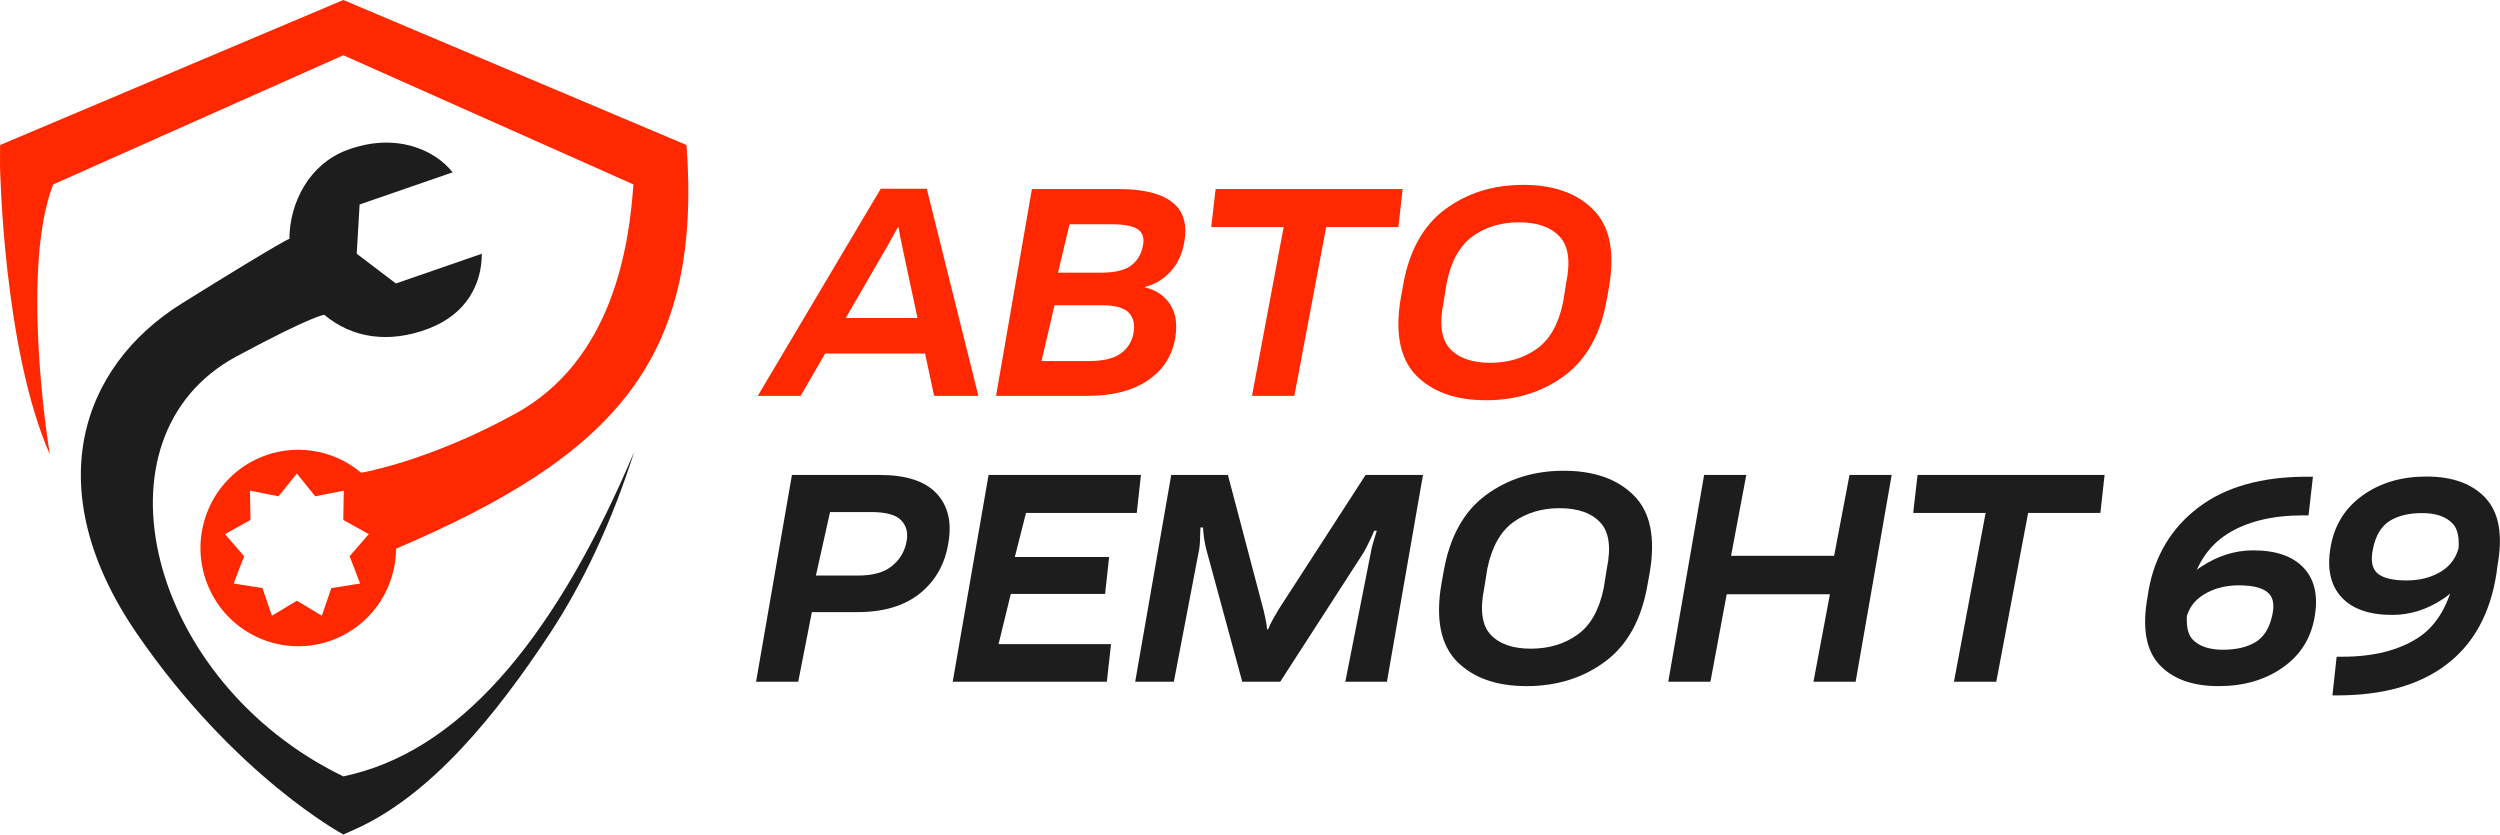 <?xml version="1.0" encoding="UTF-8"?> <svg xmlns="http://www.w3.org/2000/svg" width="701" height="234" viewBox="0 0 701 234" fill="none"> <path d="M212 191.162H223.823L227.649 171.638H240.404C247.795 171.638 253.665 169.872 258.015 166.34C262.397 162.775 265.046 158 265.962 152.015C266.911 146.259 265.766 141.68 262.528 138.279C259.29 134.878 254.009 133.177 246.683 133.177H222.057L212 191.162ZM228.777 161.385L232.751 143.577H244.524C248.645 143.61 251.409 144.428 252.815 146.03C254.254 147.6 254.695 149.628 254.139 152.113C253.584 154.828 252.21 157.051 250.019 158.785C247.86 160.518 244.704 161.385 240.551 161.385H228.777Z" fill="#1D1D1D"></path> <path d="M267.139 191.162H310.358L311.536 180.615H279.992L283.426 166.536H309.868L310.996 156.185H284.554L287.694 143.823H318.747L319.924 133.177H277.196L267.139 191.162Z" fill="#1D1D1D"></path> <path d="M318.305 191.162H329.147L336.26 153.977C336.423 153.062 336.505 151.966 336.505 150.691C336.538 149.382 336.571 148.45 336.603 147.894H337.339C337.339 148.483 337.421 149.415 337.584 150.691C337.781 151.966 337.993 153.062 338.222 153.977L348.328 191.162H358.973L382.373 154.909C382.896 153.994 383.42 152.98 383.943 151.868C384.499 150.756 384.957 149.742 385.316 148.826H386.052C385.791 149.709 385.48 150.723 385.12 151.868C384.76 152.98 384.515 153.994 384.384 154.909L377.222 191.162H388.898L399.003 133.177H382.913L358.483 170.951C357.959 171.834 357.452 172.717 356.962 173.6C356.471 174.45 356.013 175.399 355.588 176.445H355.294C355.196 175.399 355.049 174.45 354.852 173.6C354.689 172.717 354.493 171.834 354.264 170.951L344.305 133.177H328.411L318.305 191.162Z" fill="#1D1D1D"></path> <path d="M404.154 163.838C402.519 173.616 403.974 180.828 408.52 185.472C413.099 190.083 419.607 192.388 428.045 192.388C436.548 192.388 443.906 190.083 450.12 185.472C456.366 180.828 460.324 173.616 461.992 163.838L462.58 160.551C464.248 150.74 462.76 143.528 458.116 138.917C453.505 134.306 446.964 132 438.494 132C430.023 132 422.697 134.306 416.516 138.917C410.335 143.528 406.411 150.74 404.743 160.551L404.154 163.838ZM416.173 164.917L417.056 159.423C418.299 153.372 420.719 149.039 424.316 146.423C427.946 143.806 432.28 142.498 437.316 142.498C442.385 142.498 446.163 143.806 448.648 146.423C451.167 149.039 451.804 153.372 450.561 159.423L449.678 164.917C448.436 171 445.983 175.35 442.32 177.966C438.657 180.582 434.291 181.89 429.222 181.89C424.185 181.89 420.441 180.582 417.988 177.966C415.535 175.35 414.93 171 416.173 164.917Z" fill="#1D1D1D"></path> <path d="M467.78 191.162H479.603L484.165 166.634H513.108L508.497 191.162H520.32L530.425 133.177H518.603L514.286 155.841H485.392L489.659 133.177H477.837L467.78 191.162Z" fill="#1D1D1D"></path> <path d="M536.459 143.823H556.769L547.889 191.162H559.761L568.689 143.823H588.95L590.127 133.177H537.686L536.459 143.823Z" fill="#1D1D1D"></path> <path d="M212.475 111H224.494L248.973 68.762C249.497 67.847 249.971 66.98 250.396 66.162C250.854 65.312 251.295 64.527 251.721 63.808H252.015C252.113 64.527 252.228 65.296 252.358 66.113C252.522 66.931 252.702 67.798 252.898 68.713L261.924 111H274.336L259.864 52.917H246.962L212.475 111ZM226.702 99.128H264.868L262.317 89.17H231.362L226.702 99.128Z" fill="#FF2800"></path> <path d="M279.29 111H305.045C311.847 111 317.391 109.594 321.675 106.781C325.992 103.936 328.608 99.962 329.524 94.861C330.178 90.936 329.704 87.764 328.101 85.344C326.499 82.891 324.144 81.305 321.037 80.585V80.438C323.785 79.784 326.172 78.361 328.2 76.17C330.227 73.946 331.519 71.183 332.075 67.879C332.958 62.876 331.83 59.147 328.69 56.694C325.583 54.242 320.58 53.015 313.679 53.015H289.347L279.29 111ZM292.045 101.238L295.675 85.589H308.871C312.796 85.589 315.396 86.341 316.671 87.845C317.947 89.317 318.307 91.328 317.751 93.879C317.195 96.169 315.952 97.967 314.022 99.275C312.093 100.584 309.182 101.238 305.29 101.238H292.045ZM296.656 76.464L299.894 62.876H311.766C315.625 62.908 318.159 63.464 319.369 64.544C320.58 65.59 320.923 67.16 320.4 69.253C319.876 71.575 318.732 73.357 316.966 74.6C315.2 75.843 312.387 76.464 308.528 76.464H296.656Z" fill="#FF2800"></path> <path d="M339.63 63.661H359.939L351.06 111H362.932L371.86 63.661H392.12L393.298 53.015H340.856L339.63 63.661Z" fill="#FF2800"></path> <path d="M392.758 83.676C391.123 93.454 392.578 100.665 397.124 105.309C401.703 109.921 408.211 112.226 416.648 112.226C425.151 112.226 432.51 109.921 438.724 105.309C444.97 100.665 448.927 93.454 450.595 83.676L451.184 80.389C452.852 70.578 451.364 63.366 446.72 58.755C442.109 54.144 435.568 51.838 427.097 51.838C418.627 51.838 411.301 54.144 405.12 58.755C398.939 63.366 395.014 70.578 393.347 80.389L392.758 83.676ZM404.777 84.755L405.66 79.26C406.902 73.21 409.323 68.877 412.92 66.26C416.55 63.644 420.884 62.336 425.92 62.336C430.989 62.336 434.767 63.644 437.252 66.26C439.77 68.877 440.408 73.21 439.165 79.26L438.282 84.755C437.039 90.838 434.587 95.188 430.924 97.804C427.261 100.42 422.895 101.728 417.826 101.728C412.789 101.728 409.045 100.42 406.592 97.804C404.139 95.188 403.534 90.838 404.777 84.755Z" fill="#FF2800"></path> <path d="M602.186 167.321C600.616 175.889 601.695 182.217 605.423 186.305C609.152 190.361 614.711 192.388 622.103 192.388C629.134 192.388 635.119 190.655 640.057 187.188C645.028 183.722 648.021 178.963 649.035 172.913C650.048 167.092 649.035 162.546 645.993 159.275C642.952 155.972 638.21 154.321 631.767 154.321C626.73 154.321 621.89 155.841 617.246 158.883C612.635 161.892 609.855 166.797 608.906 173.6H612.978C613.632 170.591 615.333 168.269 618.08 166.634C620.827 164.966 624.049 164.132 627.744 164.132C631.603 164.132 634.301 164.786 635.838 166.094C637.408 167.37 637.833 169.545 637.114 172.619C636.329 176.183 634.759 178.669 632.404 180.075C630.05 181.482 627.025 182.185 623.329 182.185C619.47 182.185 616.625 181.22 614.793 179.29C612.994 177.361 612.684 173.518 613.861 167.762L613.959 166.094C615.562 158.638 619.094 153.176 624.555 149.709C630.017 146.243 637.114 144.509 645.846 144.509H647.318L648.544 133.668H646.925C634.138 133.668 623.967 136.546 616.412 142.302C608.89 148.025 604.246 155.727 602.48 165.407L602.186 167.321Z" fill="#1D1D1D"></path> <path d="M653.477 153.536C652.463 159.455 653.477 164.083 656.519 167.419C659.56 170.755 664.319 172.422 670.794 172.422C675.863 172.422 680.671 170.885 685.217 167.811C689.795 164.737 692.559 159.766 693.507 152.898H689.583C688.929 156.103 687.228 158.556 684.481 160.256C681.734 161.924 678.496 162.758 674.768 162.758C670.941 162.758 668.243 162.104 666.673 160.796C665.104 159.455 664.678 157.133 665.398 153.83C666.15 150.135 667.704 147.551 670.058 146.079C672.413 144.607 675.438 143.872 679.134 143.872C683.026 143.872 685.887 144.853 687.719 146.815C689.583 148.745 689.926 152.555 688.749 158.245L688.651 159.962C687.048 168.989 683.5 175.284 678.005 178.849C672.544 182.381 665.447 184.147 656.715 184.147H655.194L654.017 194.988H655.538C668.358 194.956 678.545 192.045 686.1 186.256C693.687 180.435 698.331 171.899 700.032 160.649L700.277 158.687C701.847 150.151 700.768 143.839 697.039 139.751C693.311 135.663 687.751 133.619 680.36 133.619C673.329 133.619 667.344 135.401 662.405 138.966C657.467 142.531 654.491 147.387 653.477 153.536Z" fill="#1D1D1D"></path> <path d="M177.839 126.683C171.63 146.08 163.688 163.229 154.108 177.746C139.452 199.954 121.002 223.074 99.25 232.67L96.275 233.986C96.275 233.986 65.953 217.774 38.442 177.746C10.917 137.718 22.162 103.023 51.078 85.024C80.841 66.504 81.141 66.984 81.141 66.984C81.223 56.648 86.81 46.087 97.066 42.172C111.013 36.849 122.135 42.172 126.911 48.327L100.833 57.333L100.028 71.151L111.013 79.486L135.099 71.151C135.099 79.486 130.977 88.053 120.074 92.18C109.171 96.306 98.827 94.907 90.939 88.273C90.939 88.273 88.114 88.231 66.362 99.911C24.236 122.557 41.485 191.175 96.275 217.701C97.203 217.495 98.131 217.276 99.059 217.043C130.855 208.996 156.619 176.759 177.839 126.683Z" fill="#1D1D1D"></path> <path fill-rule="evenodd" clip-rule="evenodd" d="M192.495 40.664L96.261 0L0.027 40.664L0 46.175C0 47.436 1 98 14 127.5C13.045 122.167 6 74.5 14.915 51.713L96.261 15.49L177.607 51.713C176.392 69.273 171.735 101.04 144.5 116C120 129.458 101.269 132.559 101.269 132.559C93.382 125.924 82.096 124.033 72.135 128.652C58.393 135.027 52.388 151.394 58.747 165.212C65.093 179.016 81.387 185.048 95.142 178.66C105.104 174.04 110.986 164.184 111.067 153.848C172.49 127.651 196.903 100.706 192.509 40.65L192.495 40.664ZM88.381 139.158L83.243 132.778L78.104 139.158L70.085 137.589L70.231 145.794L63.084 149.77L68.446 155.962L65.515 163.622L73.585 164.902L76.242 172.663L83.243 168.434L90.243 172.663L92.9 164.902L100.97 163.622L98.039 155.962L103.401 149.77L96.254 145.794L96.4 137.589L88.381 139.158Z" fill="#FF2800"></path> </svg> 
